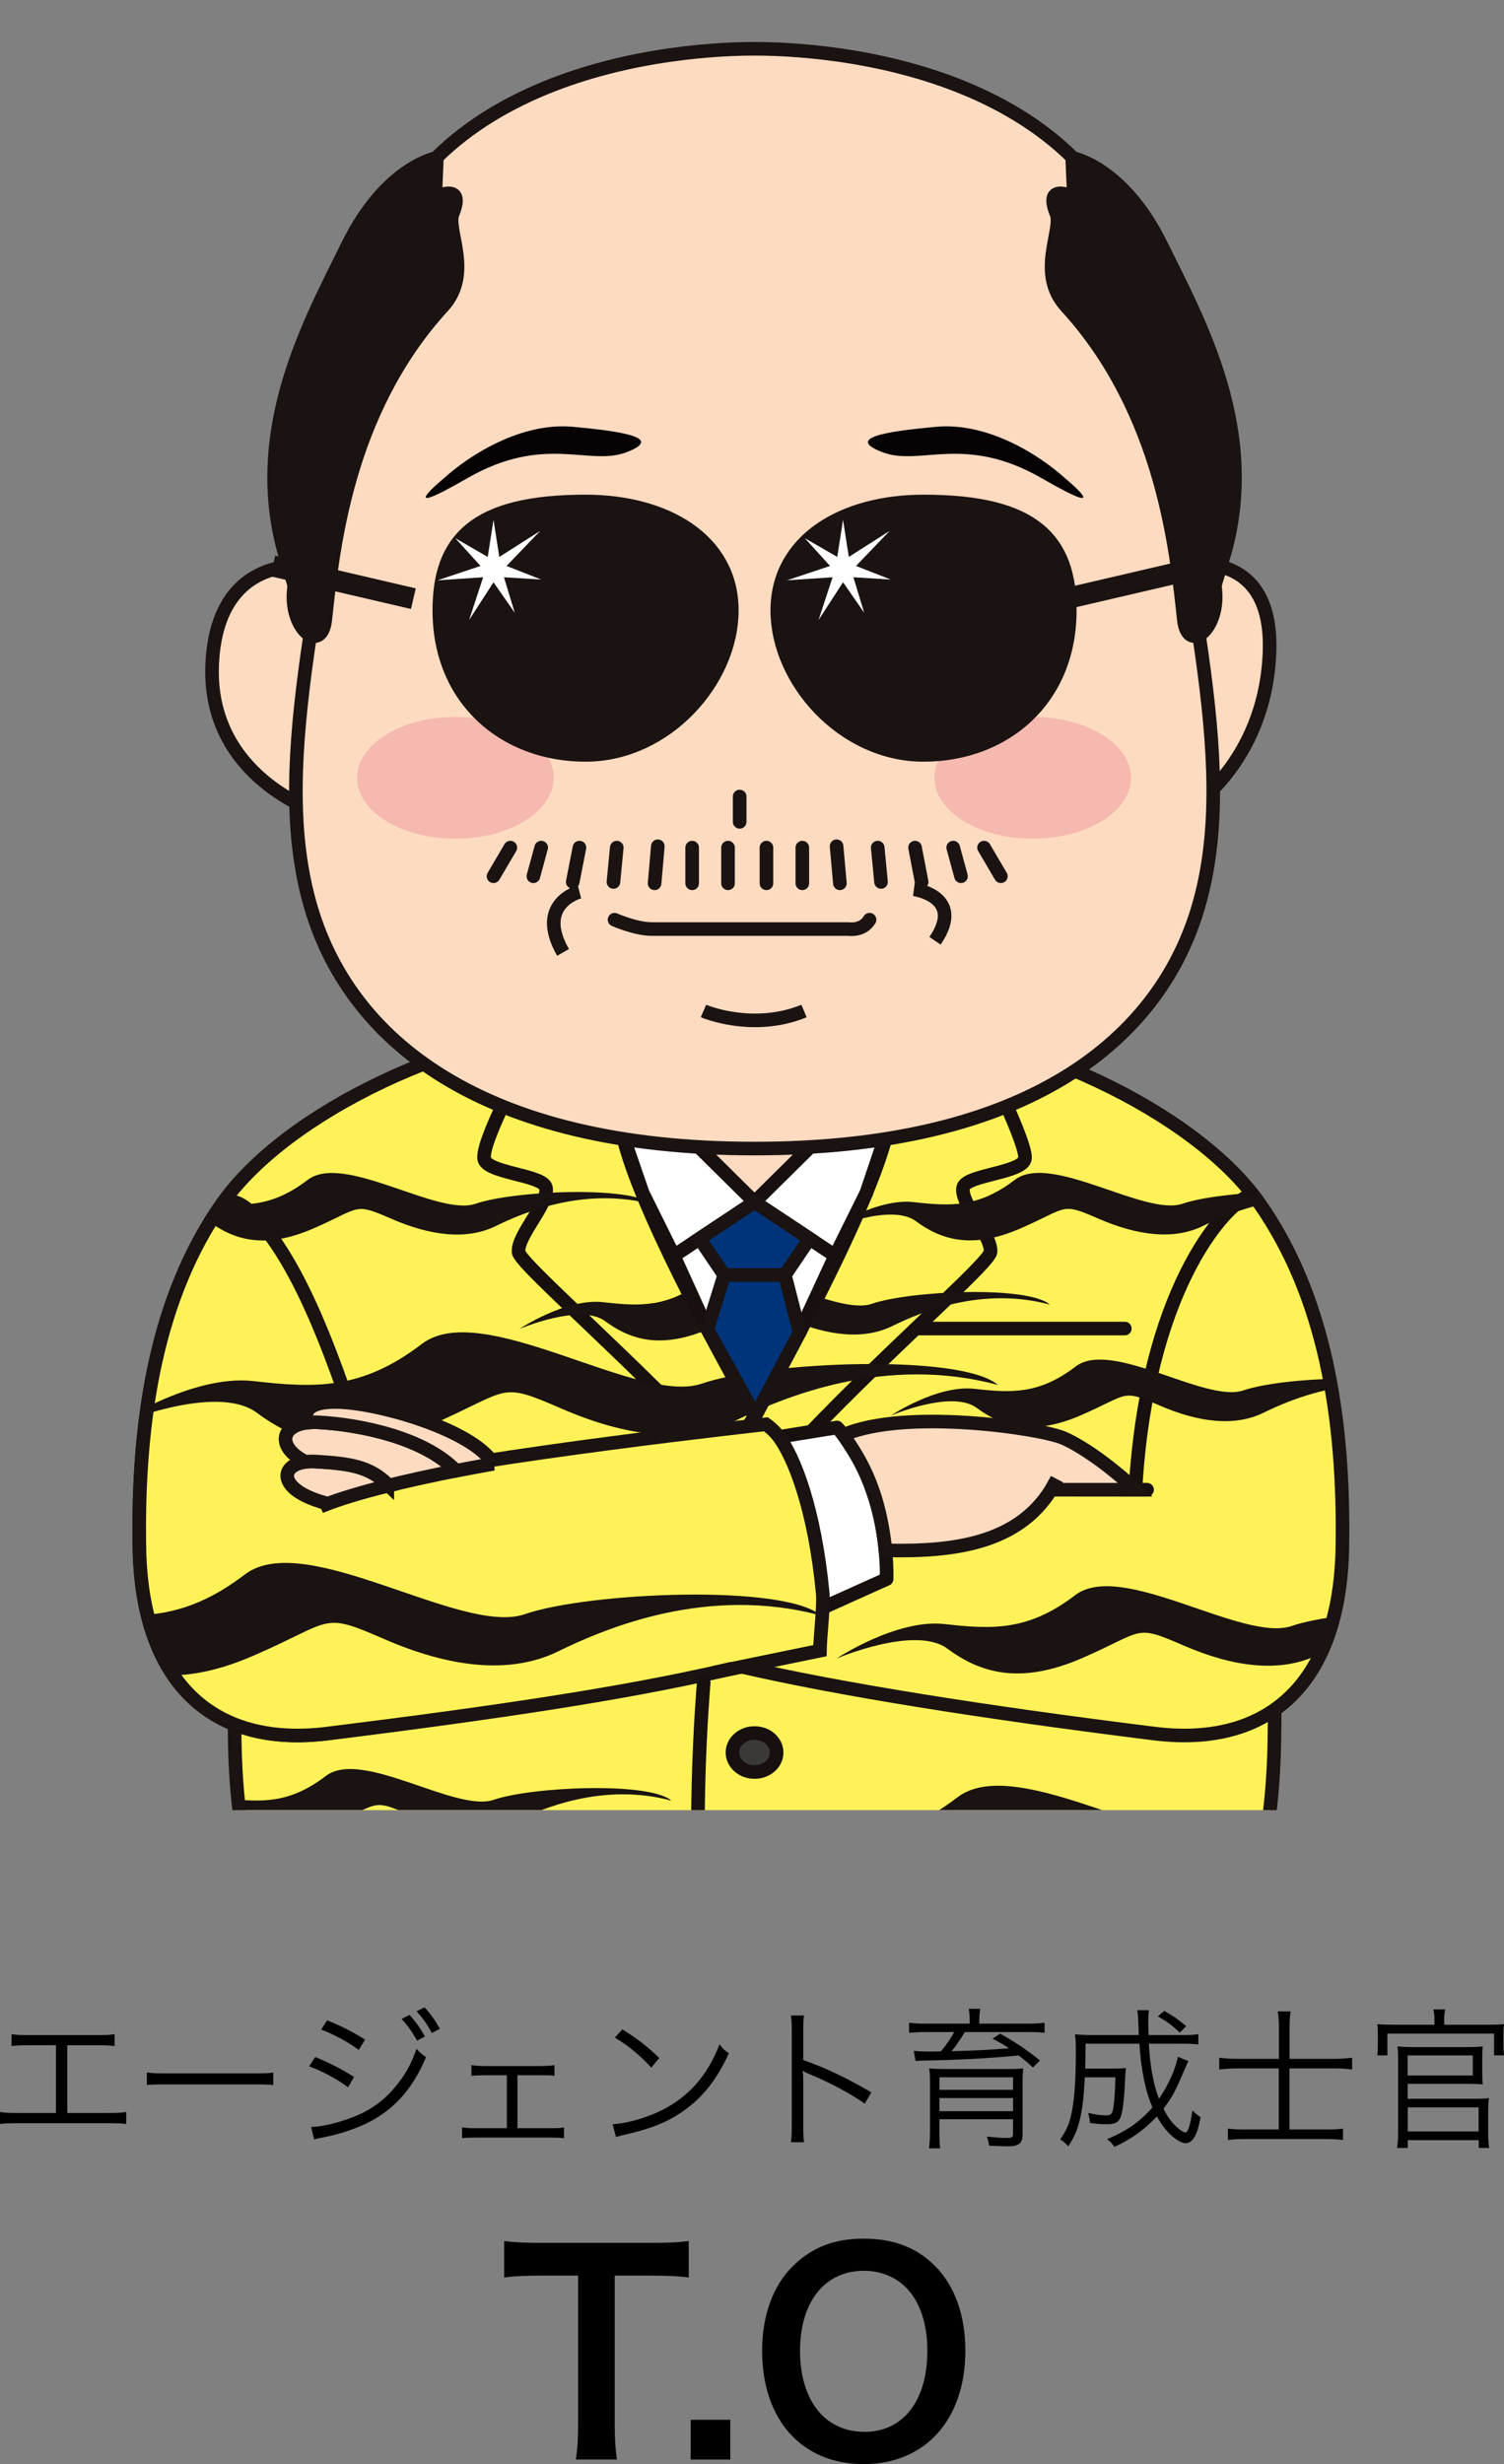 <?xml version="1.0" encoding="UTF-8"?><svg id="_レイヤー_2" xmlns="http://www.w3.org/2000/svg" xmlns:xlink="http://www.w3.org/1999/xlink" viewBox="0 0 176.94 289.85"><rect x="0" y="0" width="176.94" height="289.85" fill="#808080" stroke="none"/><defs><style>.cls-1{fill:#3b3938;}.cls-1,.cls-2,.cls-3,.cls-4,.cls-5,.cls-6,.cls-7,.cls-8,.cls-9,.cls-10{stroke-width:0px;}.cls-2{fill:#1a1311;}.cls-11{stroke:#17100e;}.cls-11,.cls-12{stroke-linecap:round;stroke-linejoin:round;}.cls-11,.cls-12,.cls-5,.cls-13,.cls-14{fill:none;}.cls-11,.cls-12,.cls-14{stroke-width:1.6px;}.cls-3{fill:#fff258;}.cls-15{clip-path:url(#clippath-2);}.cls-16{isolation:isolate;}.cls-12,.cls-13,.cls-14{stroke:#1a1311;}.cls-17{clip-path:url(#clippath-1);}.cls-18{clip-path:url(#clippath-4);}.cls-6{fill:#070203;}.cls-7{fill:#fff;}.cls-8{fill:#f5b9af;}.cls-19{clip-path:url(#clippath);}.cls-13{stroke-width:2.49px;}.cls-13,.cls-14{stroke-miterlimit:10;}.cls-20{clip-path:url(#clippath-3);}.cls-9{fill:#00347a;}.cls-21{clip-path:url(#clippath-5);}.cls-10{fill:#fddbc1;}</style><clipPath id="clippath"><rect class="cls-5" x="8.19" width="157.49" height="212.92"/></clipPath><clipPath id="clippath-1"><rect class="cls-5" x="8.18" y="-.08" width="157.5" height="213"/></clipPath><clipPath id="clippath-2"><path class="cls-5" d="M70.87,120.36c-16.9.83-37.18,10.41-44.75,21.22-7.56,10.81-10.01,24.95-9.73,40.53.2,10.83,4.19,17.94,11.21,20.71,0,.72,0,1.41.02,2.14.06,2.92.23,5.56.52,7.95h121.26c.28-2.39.46-5.03.52-7.95.03-1.32.03-2.61.04-3.89,4.99-3.5,7.81-9.94,7.97-18.96.28-15.58-2.17-29.72-9.73-40.53-7.56-10.81-27.84-20.39-44.75-21.22h-32.57Z"/></clipPath><clipPath id="clippath-3"><rect class="cls-5" x="15.93" y="120.17" width="142.5" height="92.75"/></clipPath><clipPath id="clippath-4"><rect class="cls-5" x="8.19" width="157.49" height="212.92"/></clipPath><clipPath id="clippath-5"><rect class="cls-5" x="8.18" y="-.08" width="157.5" height="213"/></clipPath></defs><g id="_レイヤー_1-2"><path class="cls-4" d="M72.33,267.67h4c2.3,0,3.52.06,4.7.22v-4.29c-1.22.16-2.4.22-4.7.22h-12.67c-1.82,0-3.2-.06-4.35-.22v4.29c1.12-.16,2.5-.22,4.38-.22h4.32v17.47c0,1.73-.06,2.82-.26,4.16h4.83c-.19-1.31-.26-2.43-.26-4.16v-17.47Z"/><rect class="cls-4" x="81.25" y="284.63" width="4.67" height="4.67"/><path class="cls-4" d="M101.67,286.04c-1.95,0-3.65-.67-4.96-1.95-1.66-1.66-2.59-4.35-2.59-7.55,0-5.79,2.91-9.44,7.52-9.44,1.92,0,3.62.67,4.93,1.95,1.63,1.63,2.53,4.22,2.53,7.46,0,5.89-2.85,9.54-7.42,9.54ZM101.57,263.32c-3.39,0-6.05,1.02-8.26,3.2-2.37,2.3-3.65,5.86-3.65,9.98,0,8.13,4.67,13.34,11.94,13.34s11.97-5.25,11.97-13.34c0-4.16-1.25-7.65-3.58-9.98-2.18-2.18-4.9-3.2-8.42-3.2Z"/><path class="cls-4" d="M7.92,240.57h3.47c.97,0,1.48.02,2.09.09v-1.39c-.63.09-1.06.11-2.11.11H3.47c-1.04,0-1.48-.02-2.11-.11v1.39c.61-.07,1.12-.09,2.09-.09h3.13v7.97H2.09c-1.06,0-1.44-.02-2.09-.11v1.4c.61-.07,1.13-.09,2.07-.09h10.69c.95,0,1.48.02,2.09.09v-1.4c-.65.09-1.03.11-2.11.11h-4.82v-7.97Z"/><path class="cls-4" d="M17.28,245.25c.54-.05.92-.07,2.23-.07h10.44c1.21,0,1.62.02,2.2.07v-1.46c-.56.07-.85.09-2.18.09h-10.46c-1.22,0-1.71-.02-2.23-.11v1.48Z"/><path class="cls-4" d="M49.01,236.57c.81.92,1.19,1.46,1.8,2.56l.94-.5c-.59-1.04-1.04-1.67-1.8-2.52l-.94.47ZM36.97,251.66c.27-.09.34-.11.7-.18.36-.07.68-.14.97-.2,1.48-.31,3.29-.94,4.55-1.55,3.17-1.58,5.36-4.01,6.93-7.76-.49-.34-.67-.49-1.12-.97-.56,1.6-1.15,2.74-2.16,4.05-1.46,1.89-3.17,3.17-5.4,4.01-1.8.68-3.67,1.12-4.84,1.12l.36,1.48ZM47.25,237.47c.81.92,1.19,1.46,1.82,2.56l.92-.49c-.59-1.04-1.03-1.66-1.8-2.54l-.94.47ZM36.36,243.05c1.64.61,3.28,1.49,4.59,2.47l.7-1.22c-1.57-.99-2.86-1.64-4.57-2.34l-.72,1.1ZM37.78,238.73c1.31.47,3.19,1.46,4.43,2.39l.74-1.21c-1.53-.95-2.7-1.55-4.46-2.27l-.7,1.08Z"/><path class="cls-4" d="M60.88,244.1h2.77c.95,0,1.1,0,1.58.07v-1.26c-.43.07-.86.11-1.6.11h-6.57c-.72,0-1.15-.04-1.6-.11v1.26c.41-.05.81-.07,1.6-.07h2.57v6.23h-3.65c-.86,0-1.15-.02-1.62-.11v1.28c.43-.05.86-.07,1.64-.07h8.71c.74,0,1.21.02,1.64.07v-1.26c-.45.07-.77.09-1.62.09h-3.85v-6.23Z"/><path class="cls-4" d="M72.47,251.37c.45-.14.59-.18,1.08-.29,3.01-.68,4.86-1.42,6.71-2.68,2.38-1.64,4.05-3.74,5.49-6.88-.5-.34-.68-.5-1.1-1.06-1.46,3.82-3.87,6.46-7.34,8.01-1.67.77-3.83,1.33-5.24,1.39l.4,1.51ZM72.34,239.67c1.57.95,2.99,2.12,4.28,3.53l.94-1.12c-1.3-1.28-2.41-2.16-4.34-3.38l-.88.97Z"/><path class="cls-4" d="M94.59,251.98c-.07-.5-.09-.9-.09-1.91v-5.42c0-.45-.02-.7-.07-1.06l.04-.02c.16.13.29.2.56.31,2.54,1.04,5.02,2.38,6.71,3.56l.77-1.33c-3.15-1.82-5.24-2.81-8.01-3.8v-3.37c0-1.03.02-1.4.09-1.87h-1.55c.07.45.11.88.11,1.84v11.18c0,.97-.04,1.4-.11,1.89h1.55Z"/><path class="cls-4" d="M119.18,246.78v1.55h-8.66v-1.55h8.66ZM119.18,245.82h-8.66v-1.48h8.66v1.48ZM119.18,249.28v1.67c0,.45-.11.52-.79.52s-1.37-.05-2.3-.16c.16.4.23.67.27,1.08,1.3.05,2.02.07,2.14.07,1.37,0,1.8-.34,1.8-1.42v-5.85c0-.9.02-1.42.07-1.89-.47.05-.92.07-1.94.07h-7.02c-1.01,0-1.64-.02-2.09-.07.07.52.09,1.01.09,1.73v5.62c0,.83-.04,1.42-.11,2.05h1.31c-.07-.52-.09-1.08-.09-1.98v-1.44h8.66ZM114.07,238.03h-5.27c-.83,0-1.35-.04-1.85-.11v1.19c.56-.05,1.12-.09,1.82-.09h3.49c-.45.81-.97,1.58-1.57,2.27-.61.02-.81.02-1.17.02-1.03,0-1.37-.02-2.02-.07l.22,1.19c.23-.04.54-.05.81-.05,4.18-.07,7.94-.27,11.3-.61.63.47.92.72,1.69,1.42l.83-.83c-1.64-1.31-2.77-2.07-4.68-3.15l-.9.59c.94.49,1.28.68,1.94,1.13-2.57.2-4.32.29-6.75.34.52-.65,1.04-1.4,1.55-2.25h7.58c.67,0,1.21.02,1.8.09v-1.19c-.5.07-1.03.11-1.85.11h-5.83v-.43c0-.52.04-.92.11-1.31h-1.35c.07.43.11.77.11,1.31v.43Z"/><path class="cls-4" d="M139.55,238.32c-1.17-.95-1.39-1.1-2.57-1.78l-.77.63c1.21.7,1.58.99,2.59,1.91l.76-.76ZM138.56,241.92c-.2,1.31-1.13,3.4-2.21,4.95-.67-1.73-1.06-3.91-1.19-6.48h3.8c.95,0,1.46.02,2.02.09v-1.22c-.45.09-.92.11-1.93.11h-3.92c-.04-.85-.04-1.12-.04-1.44,0-.68.02-1.12.09-1.48h-1.39c.09.41.11.7.18,2.92h-5.31c-.92,0-1.57-.02-2.2-.09.09.61.11.9.11,2.11,0,3.51-.2,5.94-.59,7.56-.25,1.01-.59,1.76-1.26,2.7.38.22.63.43.95.81.74-1.1,1.06-1.87,1.37-3.15.32-1.33.47-2.66.58-4.97h3.6c-.02,1.42-.11,2.77-.23,3.53-.13.79-.27.95-.86.95s-1.13-.07-2.12-.29c.14.43.18.7.22,1.17.81.13,1.24.16,1.89.16,1.01,0,1.4-.16,1.67-.72.25-.52.43-1.84.54-3.87q.07-1.64.13-2.02c-.4.05-.7.07-1.35.07h-3.44c.02-.76.04-1.37.04-2.93h6.34c.18,3.01.7,5.56,1.53,7.49-1.46,1.69-3.1,2.83-5.35,3.73.41.31.59.49.88.92,2.07-.97,3.51-2.02,4.99-3.58.47.83.95,1.49,1.49,2.02.7.7,1.42,1.12,1.89,1.12s.83-.29,1.12-.86c.27-.52.41-1.01.65-2.2-.32-.2-.59-.41-.97-.79-.22,1.66-.52,2.59-.81,2.59-.16,0-.45-.16-.77-.41-.81-.68-1.26-1.26-1.82-2.39,1.03-1.35,1.37-2,2.39-4.39.31-.72.49-1.12.54-1.21l-1.22-.49Z"/><path class="cls-4" d="M150.44,242.17h-4.84c-.85,0-1.44-.04-2.16-.13v1.39c.7-.09,1.39-.13,2.16-.13h4.84v7.18h-4.05c-.92,0-1.48-.04-1.93-.11v1.35c.5-.07,1.01-.11,1.94-.11h9.67c.92,0,1.4.04,1.93.11v-1.35c-.5.09-.97.11-1.93.11h-4.37v-7.18h5.35c.76,0,1.35.04,2.02.13v-1.39c-.65.09-1.3.13-2.03.13h-5.33v-3.71c0-.72.04-1.22.13-1.87h-1.51c.09.61.13,1.17.13,1.87v3.71Z"/><path class="cls-4" d="M165.62,247.88h8.33v2.83h-8.33v-2.83ZM165.6,241.77h7.67v2.36h-7.67v-2.36ZM165.62,252.65v-.92h8.35v.92h1.22c-.07-.56-.11-1.01-.11-1.69v-2.54c0-.72.02-1.15.09-1.62-.52.05-.88.07-1.66.07h-7.9v-1.76h7.04c.81,0,1.24.02,1.8.07-.05-.36-.07-.7-.07-1.37v-1.78c0-.63.02-.99.07-1.33-.52.07-1.1.09-1.82.09h-6.44c-.7,0-1.26-.02-1.78-.09.05.38.07.7.07,1.31v8.95c0,.63-.04,1.13-.11,1.69h1.24ZM168.75,238.16h-4.9c-.79,0-1.26-.02-1.82-.07.05.36.07.76.07,1.22v1.21c0,.52-.02.85-.07,1.24h1.19v-2.56h12.55v2.56h1.17c-.05-.4-.07-.7-.07-1.24v-1.21c0-.52.02-.86.07-1.22-.56.05-1.01.07-1.8.07h-5.24v-.68c0-.4.04-.72.13-1.12h-1.4c.09.43.13.72.13,1.12v.68Z"/><g class="cls-19"><g class="cls-16"><g class="cls-17"><path class="cls-3" d="M88.77,120.37c13.63,0,22.05-.48,37.26,8.67,8.39,5.05,24.92,21.56,23.89,75.93-.46,24.19-9.39,29-15.05,29.82-13.02,1.89-26.38,3.35-46.1,3.35s-33.08-1.46-46.1-3.35c-5.66-.82-14.59-5.63-15.05-29.82-1.03-54.37,15.5-70.88,23.89-75.93,15.21-9.16,23.63-8.67,37.26-8.67"/><path class="cls-14" d="M88.77,120.37c13.63,0,22.05-.48,37.26,8.67,8.39,5.05,24.92,21.56,23.89,75.93-.46,24.19-9.39,29-15.05,29.82-13.02,1.89-26.38,3.35-46.1,3.35s-33.08-1.46-46.1-3.35c-5.66-.82-14.59-5.63-15.05-29.82-1.03-54.37,15.5-70.88,23.89-75.93,15.21-9.16,23.63-8.67,37.26-8.67Z"/><path class="cls-3" d="M103.44,120.36c16.9.83,37.18,10.41,44.75,21.22,7.56,10.81,10.01,24.95,9.73,40.53-.28,15.58-8.42,23.5-22.12,21.8-19.94-2.48-36.98-5.18-48.64-7.88-11.66,2.7-28.7,5.4-48.64,7.88-13.7,1.7-21.84-6.22-22.12-21.8-.28-15.58,2.17-29.72,9.73-40.53,7.56-10.81,27.84-20.39,44.74-21.22h32.57Z"/><path class="cls-14" d="M103.44,120.36c16.9.83,37.18,10.41,44.75,21.22,7.56,10.81,10.01,24.95,9.73,40.53-.28,15.58-8.42,23.5-22.12,21.8-19.94-2.48-36.98-5.18-48.64-7.88-11.66,2.7-28.7,5.4-48.64,7.88-13.7,1.7-21.84-6.22-22.12-21.8-.28-15.58,2.17-29.72,9.73-40.53,7.56-10.81,27.84-20.39,44.74-21.22h32.57Z"/><polygon class="cls-10" points="97.58 133.64 88.77 141.4 79.95 133.64 97.58 133.64"/><polygon class="cls-14" points="97.58 133.64 88.77 141.4 79.95 133.64 97.58 133.64"/><path class="cls-11" d="M93.23,170.72c4.89-5.25,10.2-10.35,14.51-14.46,4.4-4.21,7.77-7.37,8.59-8.59.12-.18.19-.3.2-.4.19-1.99-3.66-5.8-3.21-7.61.37-1.5,7.14-1.68,7.27-3.43.08-1.11-1.55-4.88-2.77-7.52-3.26,1.51-11.21,3.77-13.41,4.21-2.39,10.91-18.3,38.3-18.3,38.3l7.11-.51Z"/><path class="cls-11" d="M84.31,170.73c-4.89-5.25-10.2-10.35-14.51-14.46-4.4-4.21-7.77-7.37-8.59-8.59-.12-.18-.19-.3-.2-.4-.19-1.99,3.66-5.8,3.21-7.61-.37-1.5-7.14-1.68-7.27-3.43-.08-1.11.96-3.6,2.19-6.24,3.78,1.64,10.71,3.16,14.1,3.41,1.83,8.33,11.05,25.13,15.53,33.14l-2.66,4.69-1.8-.51Z"/><line class="cls-11" x1="107.74" y1="156.27" x2="132.33" y2="156.27"/><path class="cls-11" d="M147.1,140.56c-3.41,1.32-12.22,11.77-13.52,34.67"/><line class="cls-11" x1="134.95" y1="175.23" x2="124.47" y2="175.22"/><path class="cls-7" d="M104.17,182.36c.1,1.07.16,2.19.14,3.37l-7.53,3.39h-.17c-.82-10.45-3.86-17.22-5.37-20.04l7.23-1.17s.29.29.75.89c1.38,1.8,4.27,6.35,4.95,13.57"/><path class="cls-11" d="M104.17,182.36c.1,1.07.16,2.19.14,3.37l-7.53,3.39h-.17c-.82-10.45-3.86-17.22-5.37-20.04l7.23-1.17s.29.29.75.89c1.38,1.8,4.27,6.35,4.95,13.57Z"/><path class="cls-10" d="M104.17,182.36c8.21.21,15.59-.88,19.48-7.13.24-.39.48-.8.69-1.23l-.69,1.23h9.94c-2.18-2.09-5.8-4.9-8.46-6.07-2.65-1.16-18.64-3.54-25.91-.37,1.54,2.35,4.14,5.76,4.95,13.57"/><path class="cls-14" d="M104.17,182.36c8.21.21,15.59-.88,19.48-7.13.24-.39.48-.8.69-1.23l-.69,1.23h9.94c-2.18-2.09-5.8-4.9-8.46-6.07-2.65-1.16-18.64-3.54-25.91-.37,1.54,2.35,4.14,5.76,4.95,13.57Z"/><path class="cls-3" d="M85.18,196.48c-11.66,2.7-26.72,4.96-46.66,7.43-13.7,1.7-21.84-6.22-22.12-21.8-.28-15.58,2.17-29.72,9.73-40.53,0,0,1.27-1.12,3.53,1.17,6.59,6.7,10.68,20.59,14.45,31.54,12.48-3.06,46-6.76,46-6.76,0,0,.84.58,1.46,1.39,1.88,2.46,4.29,8.66,5.22,18.51.14,1.46-.31,5.12-.33,6.73l-11.28,2.32Z"/><path class="cls-14" d="M85.18,196.48c-11.66,2.7-26.72,4.96-46.66,7.43-13.7,1.7-21.84-6.22-22.12-21.8-.28-15.58,2.17-29.72,9.73-40.53,0,0,1.27-1.12,3.53,1.17,6.59,6.7,10.68,20.59,14.45,31.54,12.48-3.06,46-6.76,46-6.76,0,0,.84.58,1.46,1.39,1.88,2.46,4.29,8.66,5.22,18.51.14,1.46-.31,5.12-.33,6.73l-11.28,2.32Z"/></g></g></g><g class="cls-15"><g class="cls-16"><g class="cls-20"><path class="cls-2" d="M117.44,162.94c-4.23-3.8-27.44-2.77-34.88-.19-7.44,2.58-25.84-10.09-32.93-4.67-7.1,5.42-12.52,5.2-19.82,4.37-7.3-.83-16.42,5.24-16.42,5.24,0,0,11.94-5.13,16.83-1.51,4.89,3.62,10.92,5.59,20.45,1.44,9.53-4.14,7.87-5.2,15.42-1.92,7.55,3.28,14.69,4.22,20.41,1.42,5.72-2.8,17.66-7.8,30.95-4.2"/><path class="cls-2" d="M96.61,190.06c-4.23-3.8-27.44-2.77-34.88-.19-7.44,2.58-25.84-10.09-32.93-4.67-7.1,5.42-12.52,5.2-19.82,4.37-7.3-.83-16.42,5.24-16.42,5.24,0,0,11.94-5.13,16.83-1.51,4.89,3.62,10.92,5.59,20.45,1.44,9.53-4.14,7.87-5.2,15.42-1.92,7.55,3.28,14.69,4.22,20.41,1.42,5.72-2.8,17.66-7.8,30.95-4.2"/><path class="cls-2" d="M180.45,216.27c-4.23-3.8-27.44-2.77-34.88-.19-7.44,2.58-25.84-10.09-32.93-4.67-7.1,5.42-12.52,5.2-19.82,4.37-7.3-.83-16.42,5.24-16.42,5.24,0,0,11.94-5.13,16.83-1.51,4.89,3.62,10.92,5.59,20.45,1.44,9.53-4.14,7.87-5.2,15.41-1.92,7.55,3.28,14.69,4.22,20.41,1.42,5.72-2.8,17.66-7.8,30.95-4.2"/><path class="cls-2" d="M179.01,191.4c-3.28-2.94-21.25-2.15-27.02-.15-5.77,2-20.02-7.82-25.51-3.61-5.5,4.2-9.7,4.03-15.35,3.39-5.65-.64-12.72,4.06-12.72,4.06,0,0,9.25-3.97,13.04-1.17s8.46,4.33,15.85,1.12c7.38-3.21,6.1-4.03,11.94-1.49,5.85,2.54,11.38,3.27,15.81,1.1,4.43-2.17,13.68-6.04,23.98-3.25"/><path class="cls-2" d="M79.01,211.82c-2.54-2.28-16.46-1.66-20.92-.12-4.47,1.55-15.5-6.05-19.76-2.8-4.26,3.25-7.51,3.12-11.89,2.62-4.38-.5-9.85,3.15-9.85,3.15,0,0,7.16-3.08,10.1-.91,2.93,2.17,6.55,3.35,12.27.87s4.72-3.12,9.25-1.15c4.53,1.97,8.81,2.53,12.24.85,3.43-1.68,10.6-4.68,18.57-2.52"/><path class="cls-2" d="M167.22,163.66c-2.54-2.28-16.46-1.66-20.92-.12-4.47,1.55-15.5-6.05-19.76-2.8-4.26,3.25-7.51,3.12-11.89,2.62-4.38-.5-9.85,3.15-9.85,3.15,0,0,7.16-3.08,10.1-.91,2.93,2.17,6.55,3.35,12.27.87,5.72-2.49,4.72-3.12,9.25-1.15,4.53,1.97,8.81,2.53,12.24.85s10.6-4.68,18.57-2.52"/><path class="cls-2" d="M123.53,153.47c-2.54-2.28-16.46-1.66-20.92-.12-4.46,1.55-15.5-6.05-19.76-2.8-4.26,3.25-7.51,3.12-11.89,2.62-4.38-.5-9.85,3.15-9.85,3.15,0,0,7.16-3.08,10.1-.91,2.93,2.17,6.55,3.35,12.27.87s4.72-3.12,9.25-1.15c4.53,1.97,8.81,2.53,12.24.85,3.43-1.68,10.6-4.68,18.57-2.52"/><path class="cls-2" d="M76.87,141.71c-2.54-2.28-16.46-1.66-20.92-.12-4.46,1.55-15.5-6.05-19.76-2.8-4.26,3.25-7.51,3.12-11.89,2.62-4.38-.5-9.85,3.15-9.85,3.15,0,0,7.16-3.08,10.1-.91,2.93,2.17,6.55,3.35,12.27.87s4.72-3.12,9.25-1.15c4.53,1.97,8.81,2.53,12.24.85,3.43-1.68,10.6-4.68,18.57-2.52"/><path class="cls-2" d="M160.07,141.7c-2.54-2.28-16.46-1.66-20.92-.12-4.47,1.55-15.5-6.05-19.76-2.8-4.26,3.25-7.51,3.12-11.89,2.62-4.38-.5-9.85,3.15-9.85,3.15,0,0,7.16-3.08,10.1-.91,2.93,2.17,6.55,3.35,12.27.87,5.72-2.49,4.72-3.12,9.25-1.15,4.53,1.97,8.81,2.53,12.24.85s10.6-4.68,18.57-2.52"/></g></g></g><g class="cls-18"><g class="cls-16"><g class="cls-21"><polygon class="cls-7" points="88.77 141.4 79.27 147.7 83.21 156.36 94.07 156.74 98.26 147.7 88.77 141.4"/><polygon class="cls-11" points="88.77 141.4 79.27 147.7 83.21 156.36 94.07 156.74 98.26 147.7 88.77 141.4"/><path class="cls-7" d="M96.14,134.1l-7.38,7.3,9.5,6.3,3.66-7.38,2.49-7.38s-4.66.7-8.27,1.16"/><path class="cls-11" d="M96.14,134.1l-7.38,7.3,9.5,6.3,3.66-7.38,2.49-7.38s-4.66.7-8.27,1.16Z"/><path class="cls-7" d="M81.39,134.1l7.38,7.3-9.5,6.3-3.66-7.38-2.38-6.91s5.43.88,8.16.69"/><path class="cls-11" d="M81.39,134.1l7.38,7.3-9.5,6.3-3.66-7.38-2.38-6.91s5.43.88,8.16.69Z"/><polygon class="cls-9" points="88.77 141.4 82.3 145.69 85.2 149.98 92.34 149.98 95.24 145.69 88.77 141.4"/><polygon class="cls-14" points="88.77 141.4 82.3 145.69 85.2 149.98 92.34 149.98 95.24 145.69 88.77 141.4"/><polygon class="cls-9" points="88.87 166.55 83.21 156.36 85.2 149.98 92.34 149.98 94.07 156.74 88.87 166.55"/><polygon class="cls-14" points="88.87 166.55 83.21 156.36 85.2 149.98 92.34 149.98 94.07 156.74 88.87 166.55"/><path class="cls-10" d="M45.56,174.56l.06.21c-3.51.87-5.78,1.61-7.23,2.17l-.07-.14c-5.58-1.5-5.51-4.39-2.46-4.83.36-.06.78-.07,1.23-.05,4.17.23,6.38.61,8.47,2.64"/><path class="cls-14" d="M45.56,174.56l.06.21c-3.51.87-5.78,1.61-7.23,2.17l-.07-.14c-5.58-1.5-5.51-4.39-2.46-4.83.36-.06.78-.07,1.23-.05,4.17.23,6.38.61,8.47,2.64Z"/><path class="cls-10" d="M53.65,172.99h0c-3.21.64-5.85,1.23-8.03,1.77l-.06-.21c-2.08-2.02-4.29-2.4-8.47-2.64-.46-.02-.87-.01-1.23.05l-.02-.07c-3.19-1.63-2.92-4.2.4-4.56.41-.04.85-.06,1.34-.02,4.52.25,12.22,1.7,16.06,5.68"/><path class="cls-14" d="M53.65,172.99h0c-3.21.64-5.85,1.23-8.03,1.77l-.06-.21c-2.08-2.02-4.29-2.4-8.47-2.64-.46-.02-.87-.01-1.23.05l-.02-.07c-3.19-1.63-2.92-4.2.4-4.56.41-.04.85-.06,1.34-.02,4.52.25,12.22,1.7,16.06,5.68Z"/><path class="cls-10" d="M58.06,172.18c-1.58.28-3.05.56-4.41.82h0c-3.84-3.99-11.54-5.44-16.05-5.69-.49-.03-.94-.02-1.35.02,0,0-1.48-2.48,3.37-2.42,4.82.05,16.03,3.26,18.44,7.27"/><path class="cls-14" d="M58.06,172.18c-1.58.28-3.05.56-4.41.82h0c-3.84-3.99-11.54-5.44-16.05-5.69-.49-.03-.94-.02-1.35.02,0,0-1.48-2.48,3.37-2.42,4.82.05,16.03,3.26,18.44,7.27Z"/><path class="cls-11" d="M82.79,197.92s-1.79,20.18.42,35.53c.33,2.3-.21,4.83,7.41,4.83"/><path class="cls-1" d="M91.37,206.14c0,1.27-1.17,2.29-2.6,2.29s-2.6-1.02-2.6-2.29,1.17-2.29,2.6-2.29,2.6,1.03,2.6,2.29"/><path class="cls-11" d="M88.77,203.85c.35,0,.68.06,1,.17.32.12.6.28.84.5s.43.46.56.74c.13.28.2.57.2.88s-.07.6-.2.88-.32.53-.56.74c-.24.21-.53.38-.84.5-.32.12-.65.17-1,.17s-.68-.06-1-.17c-.32-.12-.6-.28-.84-.5-.24-.21-.43-.46-.56-.74-.13-.28-.2-.57-.2-.88s.07-.6.2-.88c.13-.28.32-.53.56-.74s.53-.38.84-.5c.32-.12.65-.17,1-.17Z"/><path class="cls-10" d="M139.46,95.5s9.34-5.48,9.89-18.69c.55-13.21-11.04-10.18-11.04-10.18,0,0-12.87,18.64,1.15,28.87"/><path class="cls-14" d="M139.46,95.5s9.34-5.48,9.89-18.69c.55-13.21-11.04-10.18-11.04-10.18,0,0-12.87,18.64,1.15,28.87Z"/><path class="cls-10" d="M35.67,66.62s14.87,22.78,1.67,28.89c0,0-12.93-4.1-12.38-17.31.55-13.21,11.23-11.56,11.23-11.56"/><path class="cls-14" d="M35.67,66.62s14.87,22.78,1.67,28.89c0,0-12.93-4.1-12.38-17.31.55-13.21,11.23-11.56,11.23-11.56"/><path class="cls-10" d="M88.77,5.74c11.98,0,43.21,3.76,46.63,32.15,3.66,30.39,10.39,51.12,5.77,68.1-4.48,16.49-20.52,29.11-52.4,29.11s-47.92-12.61-52.4-29.11c-4.61-16.98,2.12-37.7,5.77-68.1C45.56,9.5,76.79,5.74,88.77,5.74"/><path class="cls-14" d="M88.77,5.74c11.98,0,43.21,3.76,46.63,32.15,3.66,30.39,10.39,51.12,5.77,68.1-4.48,16.49-20.52,29.11-52.4,29.11s-47.92-12.61-52.4-29.11c-4.61-16.98,2.12-37.7,5.77-68.1C45.56,9.5,76.79,5.74,88.77,5.74Z"/><path class="cls-2" d="M33.65,65.65s1.26.31.91,3.77c-.47,4.65,3.27,7.53,3.71,3.46.86-8.03,2.43-24.39,13.83-36.84,3.57-3.9.37-8.99,1.16-10.92.79-1.92.49-3.02-2.06-1.97l.2-4.58s-5.92,1.01-10.46,10.22c-4.54,9.21-11.75,22.11-7.29,36.87"/><path class="cls-14" d="M33.65,65.65s1.26.31.91,3.77c-.47,4.65,3.27,7.53,3.71,3.46.86-8.03,2.43-24.39,13.83-36.84,3.57-3.9.37-8.99,1.16-10.92.79-1.92.49-3.02-2.06-1.97l.2-4.58s-5.92,1.01-10.46,10.22c-4.54,9.21-11.75,22.11-7.29,36.87Z"/><path class="cls-2" d="M143.89,65.65s-1.26.31-.91,3.77c.47,4.65-3.27,7.53-3.71,3.46-.86-8.03-2.43-24.39-13.83-36.84-3.57-3.9-.37-8.99-1.16-10.92-.79-1.92-.49-3.02,2.06-1.97l-.2-4.58s5.92,1.01,10.46,10.22c4.54,9.21,11.75,22.11,7.29,36.87"/><path class="cls-14" d="M143.89,65.65s-1.26.31-.91,3.77c.47,4.65-3.27,7.53-3.71,3.46-.86-8.03-2.43-24.39-13.83-36.84-3.57-3.9-.37-8.99-1.16-10.92-.79-1.92-.49-3.02,2.06-1.97l-.2-4.58s5.92,1.01,10.46,10.22c4.54,9.21,11.75,22.11,7.29,36.87Z"/><path class="cls-12" d="M57.43,78.55s7.71-7.72,14.86-3.54"/><line class="cls-12" x1="87.02" y1="93.69" x2="87.02" y2="96.67"/><path class="cls-12" d="M72.3,108.18s2.48,1.1,4.4,1.1h23.12s1.65.28,2.48-1.1"/><path class="cls-14" d="M107.52,104.6s6.06.83,2.48,6.06"/><path class="cls-14" d="M68.17,104.9s-5.23,1.35-1.93,7.13"/><path class="cls-6" d="M52.22,56.26c3.03-2.75,9.08-6.6,15.14-6.06,6.06.55,10.73,1.32,6.33,3-4.4,1.68-9.63-2.18-18.71,3.05-9.08,5.23-2.75,0-2.75,0"/><path class="cls-12" d="M120.1,78.55s-7.71-7.72-14.86-3.54"/><path class="cls-6" d="M125.31,56.26c-3.03-2.75-9.08-6.6-15.14-6.06-6.06.55-10.73,1.32-6.33,3,4.4,1.68,9.63-2.18,18.71,3.05,9.08,5.23,2.75,0,2.75,0"/><path class="cls-8" d="M65.15,91.49c0,3.95-5.18,7.16-11.57,7.16s-11.57-3.2-11.57-7.16,5.18-7.16,11.57-7.16,11.57,3.2,11.57,7.16"/><path class="cls-8" d="M133.07,91.49c0,3.95-5.18,7.16-11.57,7.16s-11.57-3.2-11.57-7.16,5.18-7.16,11.57-7.16,11.57,3.2,11.57,7.16"/><path class="cls-14" d="M82.76,118.92s5.78,2.48,11.83,0"/><path class="cls-2" d="M85.65,71.81c0,7.99-7.5,16.54-16.76,16.54s-16.76-6.29-16.76-16.54c0-7.99,3.85-12.38,16.76-12.38,9.26,0,16.76,4.4,16.76,12.38"/><path class="cls-13" d="M85.65,71.81c0,7.99-7.5,16.54-16.76,16.54s-16.76-6.29-16.76-16.54c0-7.99,3.85-12.38,16.76-12.38,9.26,0,16.76,4.4,16.76,12.38Z"/><path class="cls-2" d="M91.89,71.81c0,7.99,7.5,16.54,16.76,16.54s16.76-6.29,16.76-16.54c0-7.99-3.85-12.38-16.76-12.38-9.26,0-16.76,4.4-16.76,12.38"/><path class="cls-13" d="M91.89,71.81c0,7.99,7.5,16.54,16.76,16.54s16.76-6.29,16.76-16.54c0-7.99-3.85-12.38-16.76-12.38-9.26,0-16.76,4.4-16.76,12.38Z"/><line class="cls-13" x1="125.41" y1="70.42" x2="141.95" y2="66.57"/><line class="cls-13" x1="48.63" y1="70.42" x2="32.09" y2="66.57"/><polygon class="cls-7" points="58.06 61.14 58.74 65.51 63.55 62.45 59.59 66.57 63.67 68.17 59.29 67.9 60.56 72.08 58.06 68.49 55.19 72.93 56.84 67.9 51.47 68.26 56.53 66.57 53.56 63.3 57.38 65.51 58.06 61.14"/><polygon class="cls-7" points="99.18 61.14 99.86 65.51 104.66 62.45 100.71 66.57 104.79 68.17 100.4 67.9 101.67 72.08 99.18 68.49 96.3 72.93 97.95 67.9 92.58 68.26 97.65 66.57 94.68 63.3 98.5 65.51 99.18 61.14"/><line class="cls-12" x1="60.04" y1="99.7" x2="58.06" y2="103.07"/><line class="cls-12" x1="63.67" y1="99.7" x2="62.75" y2="103.07"/><line class="cls-12" x1="68.17" y1="99.7" x2="67.38" y2="103.74"/><line class="cls-12" x1="72.56" y1="99.7" x2="72.17" y2="103.74"/><line class="cls-12" x1="77.39" y1="99.54" x2="77.01" y2="103.9"/><line class="cls-12" x1="81.43" y1="99.7" x2="81.43" y2="103.9"/><line class="cls-12" x1="85.65" y1="99.7" x2="85.65" y2="103.9"/><line class="cls-12" x1="115.77" y1="99.7" x2="117.75" y2="103.07"/><line class="cls-12" x1="112.14" y1="99.7" x2="113.06" y2="103.07"/><line class="cls-12" x1="107.65" y1="99.7" x2="108.43" y2="103.74"/><line class="cls-12" x1="103.26" y1="99.7" x2="103.65" y2="103.74"/><line class="cls-12" x1="98.42" y1="99.54" x2="98.81" y2="103.9"/><line class="cls-12" x1="94.39" y1="99.7" x2="94.39" y2="103.9"/><line class="cls-12" x1="90.17" y1="99.7" x2="90.17" y2="103.9"/></g></g></g></g></svg>